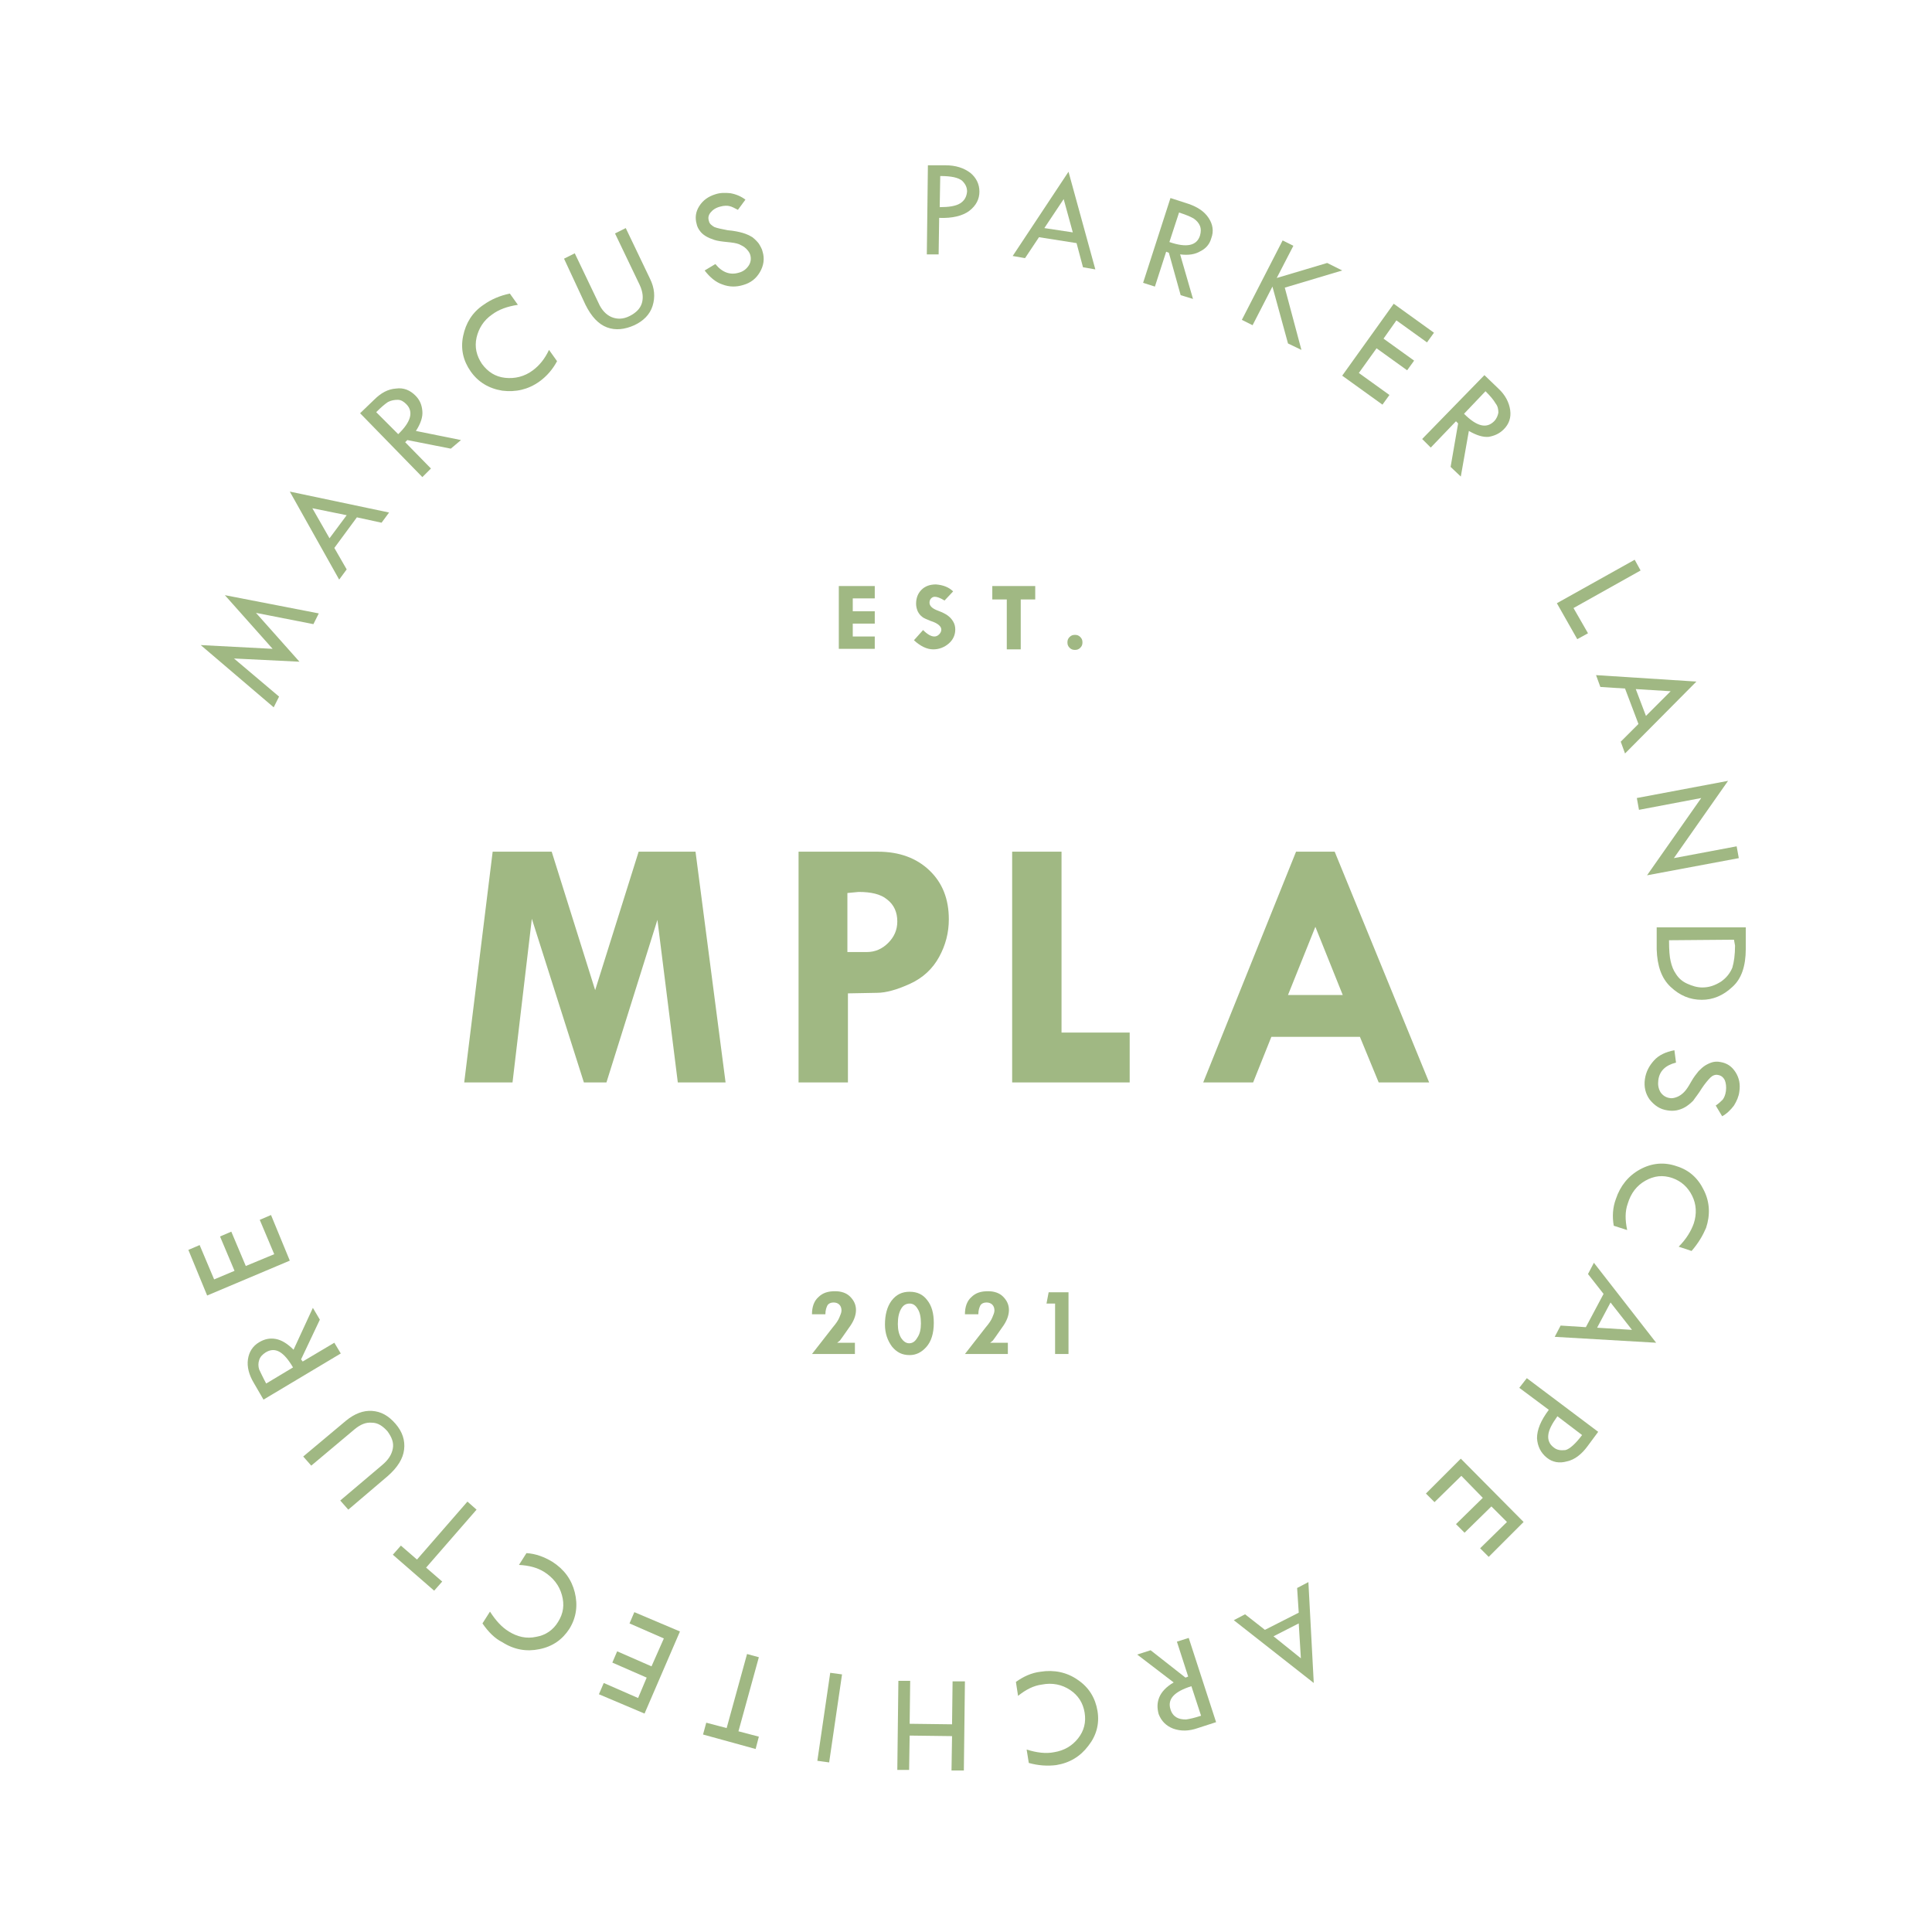 <svg xmlns="http://www.w3.org/2000/svg" xmlns:xlink="http://www.w3.org/1999/xlink" id="Layer_1" x="0px" y="0px" viewBox="0 0 360 360" style="enable-background:new 0 0 360 360;" xml:space="preserve">
<style type="text/css">
	.st0adsf2q3{fill:#A0B883;}
</style>
<g>
	<g>
		<g>
			<path class="st0adsf2q3" d="M91.8,158.7h11l8.1,25.8l8.1-25.8h10.6l5.6,43h-8.9l-3.8-30.3l-9.5,30.3h-4.2l-9.7-30.5l-3.6,30.5h-9     L91.8,158.7z"></path>
			<path class="st0adsf2q3" d="M148.9,158.7h14.7c4,0,7.2,1.2,9.6,3.5c2.4,2.3,3.6,5.3,3.6,9.1c0,2.5-0.6,4.8-1.8,7c-1.2,2.2-3,3.9-5.4,5     c-2.4,1.1-4.5,1.7-6.2,1.7l-5.4,0.1v16.6h-9.2V158.7z M157.9,166.4v11h3.6c1.6,0,2.9-0.6,4-1.7c1.1-1.1,1.7-2.4,1.7-4     c0-1.7-0.6-3.1-1.9-4.1c-1.2-1-3-1.4-5.3-1.4L157.9,166.4z"></path>
			<path class="st0adsf2q3" d="M188.6,158.7h9.2v33.7h12.7v9.3h-21.9V158.7z"></path>
			<path class="st0adsf2q3" d="M241.5,158.7h7.2l17.6,43h-9.4l-3.5-8.5h-16.5l-3.4,8.5h-9.3L241.5,158.7z M245.1,172.7l-5.1,12.7h10.2     L245.1,172.7z"></path>
		</g>
	</g>
	<g>
		<path class="st0adsf2q3" d="M41.9,110.9l17.5,3.4l-1,2l-10.7-2.1l8.1,9.1l-12.2-0.6l8.4,7.1l-1,2l-13.6-11.6l13.4,0.7L41.9,110.9z"></path>
		<path class="st0adsf2q3" d="M54,91.6l18.5,3.9l-1.4,1.9l-4.6-1l-4.2,5.7l2.3,4l-1.4,1.9L54,91.6z M58.2,94.7l3.2,5.6l3.2-4.3L58.2,94.7z"></path>
		<path class="st0adsf2q3" d="M67.1,77l2.6-2.5c1.3-1.3,2.6-2,4.1-2.1c1.4-0.2,2.6,0.3,3.6,1.3c0.8,0.8,1.2,1.7,1.3,2.9    c0.1,1.1-0.3,2.3-1.2,3.7l8.4,1.7L84,83.6L75.9,82l-0.4,0.4l4.8,4.9l-1.6,1.6L67.1,77z M70.1,76.8l4.1,4.1    c2.4-2.3,2.9-4.2,1.5-5.6c-0.5-0.5-1-0.8-1.6-0.8c-0.6,0-1.2,0.1-1.8,0.4C71.7,75.3,71,75.9,70.1,76.8z"></path>
		<path class="st0adsf2q3" d="M95,54.7l1.5,2.1c-2,0.3-3.6,0.9-4.8,1.8c-1.6,1.1-2.5,2.6-2.9,4.3c-0.4,1.8,0,3.4,1,4.9    c1.1,1.5,2.5,2.4,4.3,2.6c1.8,0.2,3.6-0.2,5.2-1.4c1.2-0.9,2.2-2.1,3-3.8l1.5,2.1c-0.8,1.5-1.9,2.8-3.3,3.8    c-2.1,1.5-4.4,2-6.9,1.7c-2.5-0.4-4.5-1.6-5.9-3.6c-1.4-2-1.9-4.2-1.4-6.6c0.5-2.4,1.7-4.4,3.8-5.8C91.5,55.8,93.1,55.1,95,54.7z"></path>
		<path class="st0adsf2q3" d="M105.1,48.2l2-1l4.4,9.2c0.6,1.4,1.5,2.3,2.5,2.7c1,0.4,2.1,0.4,3.3-0.2c1.2-0.6,2-1.4,2.3-2.4    c0.3-1,0.2-2.1-0.4-3.4l-4.6-9.6l2-1l4.5,9.4c0.9,1.8,1,3.5,0.5,5.1c-0.5,1.6-1.7,2.8-3.4,3.6c-1.8,0.8-3.5,1-5.1,0.4    c-1.6-0.6-2.9-2-4-4.2L105.1,48.2z"></path>
		<path class="st0adsf2q3" d="M138.9,37.2l-1.4,1.9c-0.6-0.3-1.1-0.6-1.6-0.7c-0.4-0.1-1-0.1-1.7,0.1c-0.8,0.2-1.4,0.6-1.8,1.1    s-0.5,1-0.3,1.6c0.1,0.5,0.5,0.8,1,1.1c0.5,0.2,1.4,0.4,2.5,0.6c1.2,0.1,2.1,0.3,2.8,0.5c0.7,0.2,1.3,0.5,1.8,0.8    c0.5,0.4,0.9,0.8,1.2,1.2c0.3,0.5,0.6,1,0.7,1.5c0.4,1.3,0.2,2.6-0.5,3.8c-0.7,1.2-1.7,2-3.1,2.4c-1.3,0.4-2.6,0.4-3.9-0.1    c-1.2-0.4-2.3-1.3-3.3-2.6l2-1.2c1.3,1.6,2.8,2.1,4.4,1.6c0.8-0.2,1.4-0.7,1.8-1.3c0.4-0.6,0.5-1.3,0.3-2    c-0.1-0.4-0.4-0.8-0.8-1.2c-0.4-0.4-0.9-0.6-1.3-0.8c-0.5-0.2-1.2-0.3-2.2-0.4s-1.8-0.2-2.4-0.4c-0.6-0.2-1.1-0.4-1.6-0.7    c-0.5-0.3-0.9-0.7-1.1-1c-0.3-0.4-0.5-0.8-0.6-1.3c-0.3-1.1-0.2-2.2,0.5-3.3c0.7-1.1,1.7-1.8,3-2.2c0.9-0.3,1.8-0.3,2.8-0.2    C137.2,36.2,138.1,36.6,138.9,37.2z"></path>
		<path class="st0adsf2q3" d="M172.9,30.8l3.3,0c1.9,0,3.4,0.5,4.6,1.4c1.1,0.9,1.7,2.1,1.7,3.5c0,1.4-0.6,2.6-1.9,3.6    c-1.2,0.9-3.1,1.4-5.6,1.3l-0.1,6.8l-2.2,0L172.9,30.8z M175.2,32.8l-0.1,5.8c1.7,0,3-0.2,3.8-0.7c0.8-0.5,1.2-1.2,1.3-2.2    c0-0.8-0.3-1.4-0.9-2C178.6,33.1,177.3,32.8,175.2,32.8z"></path>
		<path class="st0adsf2q3" d="M199.1,32l5,18.2l-2.3-0.4l-1.2-4.5l-7-1.1l-2.6,3.9l-2.3-0.4L199.1,32z M198.2,37.1l-3.6,5.4l5.3,0.8    L198.2,37.1z"></path>
		<path class="st0adsf2q3" d="M218.1,36.9l3.4,1.1c1.7,0.6,2.9,1.4,3.7,2.6c0.8,1.2,1,2.5,0.5,3.8c-0.3,1.1-1,1.9-2,2.4    c-1,0.6-2.2,0.8-3.8,0.6l2.4,8.3L220,55l-2.2-7.9l-0.5-0.2l-2.1,6.5l-2.2-0.7L218.1,36.9z M219.7,39.6l-1.8,5.5    c3.2,1.1,5.1,0.7,5.7-1.2c0.2-0.7,0.2-1.3,0-1.8c-0.2-0.5-0.6-1-1.2-1.4C221.7,40.3,220.9,40,219.7,39.6z"></path>
		<path class="st0adsf2q3" d="M239,44.8l2,1l-3.1,6l9.4-2.8l2.8,1.4l-10.7,3.2l3.1,11.6L240,64l-2.9-10.6l-3.7,7.2l-2-1L239,44.8z"></path>
		<path class="st0adsf2q3" d="M259.7,56.6l7.5,5.4l-1.3,1.8l-5.7-4.1l-2.4,3.4l5.7,4.1l-1.3,1.8l-5.7-4.1l-3.3,4.6l5.7,4.1l-1.3,1.8    l-7.5-5.4L259.7,56.6z"></path>
		<path class="st0adsf2q3" d="M276.6,69.9l2.6,2.5c1.3,1.2,2,2.6,2.2,4c0.2,1.4-0.2,2.6-1.2,3.6c-0.8,0.8-1.7,1.2-2.8,1.4    c-1.1,0.1-2.3-0.3-3.7-1.1l-1.5,8.5l-1.9-1.8l1.4-8.1l-0.4-0.4l-4.7,4.9l-1.6-1.6L276.6,69.9z M276.8,72.9l-4,4.2    c2.4,2.4,4.2,2.8,5.6,1.4c0.5-0.5,0.7-1.1,0.8-1.6c0-0.6-0.1-1.2-0.5-1.7C278.3,74.5,277.7,73.8,276.8,72.9z"></path>
		<path class="st0adsf2q3" d="M304.6,104.3l1.1,2l-12.5,7l2.7,4.7l-2,1.1l-3.8-6.7L304.6,104.3z"></path>
		<path class="st0adsf2q3" d="M316.1,127l-13.3,13.4l-0.8-2.2l3.3-3.3l-2.5-6.6l-4.6-0.3l-0.8-2.2L316.1,127z M311.3,128.8l-6.5-0.4l1.9,5    L311.3,128.8z"></path>
		<path class="st0adsf2q3" d="M322,145.5l-10.1,14.4l11.7-2.2l0.4,2.2l-17.1,3.2l10.1-14.4l-11.6,2.2l-0.4-2.2L322,145.5z"></path>
		<path class="st0adsf2q3" d="M325.3,172.8l0,4c0,3.2-0.8,5.6-2.5,7.1c-1.7,1.6-3.6,2.4-5.7,2.4c-2.2,0-4.1-0.8-5.8-2.4    c-1.7-1.6-2.5-3.9-2.6-7l0-4.1L325.3,172.8z M323.1,175.1l-12.1,0.1v0.1c0,1.7,0.1,3,0.3,3.8c0.2,0.9,0.5,1.7,1,2.4    c0.5,0.8,1.2,1.4,2.1,1.8c0.9,0.4,1.8,0.7,2.8,0.7c1.3,0,2.4-0.4,3.5-1.1c1-0.7,1.7-1.6,2.1-2.6c0.3-1,0.5-2.4,0.5-4.1    L323.1,175.1z"></path>
		<path class="st0adsf2q3" d="M320.9,208l-1.2-2c0.6-0.4,1-0.8,1.3-1.1c0.3-0.4,0.5-0.9,0.6-1.6c0.1-0.8,0-1.5-0.2-2    c-0.3-0.6-0.7-0.9-1.3-1c-0.5-0.1-1,0.1-1.4,0.5c-0.4,0.4-1,1.1-1.6,2c-0.6,1-1.2,1.7-1.6,2.3c-0.5,0.5-1,0.9-1.5,1.2    c-0.5,0.3-1.1,0.5-1.6,0.6c-0.6,0.1-1.1,0.1-1.7,0c-1.4-0.2-2.4-0.9-3.3-2c-0.8-1.1-1.1-2.4-0.9-3.8c0.2-1.4,0.8-2.5,1.7-3.5    s2.2-1.6,3.8-1.9l0.3,2.3c-2,0.5-3.1,1.6-3.3,3.3c-0.1,0.8,0,1.5,0.4,2.2c0.4,0.6,1,1,1.7,1.1c0.4,0.1,0.9,0,1.4-0.2    c0.5-0.2,0.9-0.5,1.3-0.9c0.4-0.4,0.8-1,1.3-1.9c0.5-0.9,1-1.5,1.4-2c0.4-0.4,0.8-0.8,1.3-1.1c0.5-0.3,1-0.5,1.4-0.6    c0.5-0.1,0.9-0.1,1.4,0c1.2,0.2,2.1,0.8,2.8,1.9c0.7,1.1,0.9,2.3,0.7,3.6c-0.1,0.9-0.5,1.8-1,2.6    C322.5,206.8,321.8,207.5,320.9,208z"></path>
		<path class="st0adsf2q3" d="M315.2,233.1l-2.4-0.8c1.4-1.4,2.3-2.9,2.8-4.3c0.6-1.8,0.5-3.6-0.3-5.2c-0.8-1.6-2-2.7-3.7-3.3    c-1.8-0.6-3.4-0.4-5,0.5c-1.6,0.9-2.7,2.3-3.3,4.3c-0.5,1.4-0.5,3-0.1,4.9l-2.5-0.8c-0.3-1.7-0.2-3.4,0.4-5    c0.8-2.4,2.3-4.3,4.5-5.5c2.2-1.2,4.5-1.4,6.8-0.6c2.3,0.7,4,2.2,5.1,4.5c1.1,2.2,1.2,4.6,0.4,7    C317.3,230.2,316.5,231.6,315.2,233.1z"></path>
		<path class="st0adsf2q3" d="M308.6,250.2l-18.9-1.1l1.1-2.1l4.7,0.3l3.3-6.2l-2.9-3.7l1.1-2.1L308.6,250.2z M304.1,247.8l-4-5.1l-2.5,4.7    L304.1,247.8z"></path>
		<path class="st0adsf2q3" d="M297.8,266.8l-2,2.7c-1.1,1.5-2.4,2.5-3.8,2.8c-1.4,0.4-2.7,0.2-3.8-0.7c-1.1-0.9-1.7-2.1-1.8-3.6    c0-1.6,0.7-3.3,2.2-5.3l-5.5-4.1l1.4-1.8L297.8,266.8z M294.8,267.4l-4.6-3.5c-1,1.4-1.6,2.5-1.7,3.5c-0.1,0.9,0.2,1.7,1,2.3    c0.6,0.5,1.3,0.6,2.2,0.5C292.5,270,293.6,269,294.8,267.4z"></path>
		<path class="st0adsf2q3" d="M283.9,283.6l-6.5,6.5l-1.6-1.6l5-4.9l-2.9-2.9l-5,4.9l-1.6-1.6l5-4.9l-4-4.1l-5,4.9l-1.6-1.6l6.5-6.5    L283.9,283.6z"></path>
		<path class="st0adsf2q3" d="M244.8,313.6l-14.9-11.7l2.1-1.1l3.7,2.9l6.3-3.2l-0.3-4.6l2.1-1.1L244.8,313.6z M242.4,309l-0.4-6.5    l-4.7,2.4L242.4,309z"></path>
		<path class="st0adsf2q3" d="M226.6,320.9l-3.4,1.1c-1.7,0.6-3.2,0.6-4.6,0.1c-1.3-0.5-2.2-1.4-2.7-2.7c-0.3-1.1-0.3-2.1,0.1-3.1    c0.4-1,1.3-2,2.7-2.8l-6.8-5.2l2.5-0.8l6.5,5.1l0.5-0.2l-2.1-6.5l2.2-0.7L226.6,320.9z M223.8,319.7l-1.8-5.5    c-3.2,1-4.5,2.4-3.9,4.3c0.2,0.7,0.6,1.2,1.1,1.5c0.5,0.3,1.1,0.4,1.8,0.4C221.7,320.3,222.6,320.1,223.8,319.7z"></path>
		<path class="st0adsf2q3" d="M191.7,328.5l-0.4-2.5c1.9,0.6,3.6,0.8,5.1,0.5c1.9-0.3,3.4-1.2,4.5-2.6s1.5-3,1.2-4.8    c-0.3-1.8-1.2-3.2-2.7-4.2c-1.5-1-3.3-1.4-5.3-1c-1.5,0.2-2.9,0.9-4.4,2.1l-0.4-2.6c1.4-1,2.9-1.7,4.6-1.9    c2.5-0.4,4.9,0.1,6.9,1.5c2.1,1.4,3.3,3.4,3.7,5.8c0.4,2.4-0.2,4.6-1.7,6.5c-1.5,2-3.5,3.2-6,3.6    C195.2,329.1,193.5,329,191.7,328.5z"></path>
		<path class="st0adsf2q3" d="M179.6,329.9l-2.3,0l0.1-6.4l-7.9-0.1l-0.1,6.4l-2.2,0l0.2-16.6l2.2,0l-0.1,8l7.9,0.1l0.1-8l2.3,0    L179.6,329.9z"></path>
		<path class="st0adsf2q3" d="M154.5,328.4l-2.2-0.3l2.4-16.4l2.2,0.3L154.5,328.4z"></path>
		<path class="st0adsf2q3" d="M140.8,325.9l-9.8-2.7l0.6-2.2l3.8,1l3.8-13.8l2.2,0.6l-3.8,13.8l3.8,1L140.8,325.9z"></path>
		<path class="st0adsf2q3" d="M120.1,319.3l-8.5-3.6l0.9-2.1l6.4,2.8l1.6-3.8l-6.4-2.8l0.9-2.1l6.4,2.8l2.3-5.2l-6.4-2.8l0.9-2.1l8.5,3.6    L120.1,319.3z"></path>
		<path class="st0adsf2q3" d="M89.9,302.5l1.4-2.2c1.1,1.7,2.2,2.9,3.5,3.7c1.6,1,3.3,1.4,5.1,1c1.8-0.3,3.2-1.3,4.1-2.8    c1-1.6,1.2-3.2,0.7-5c-0.5-1.8-1.6-3.2-3.3-4.3c-1.3-0.8-2.8-1.2-4.7-1.3l1.4-2.2c1.7,0.1,3.3,0.7,4.8,1.6    c2.2,1.4,3.6,3.3,4.2,5.7c0.6,2.4,0.3,4.7-1,6.8c-1.3,2-3.1,3.3-5.6,3.8c-2.4,0.5-4.7,0.1-6.9-1.3C92.2,305.3,91,304.1,89.9,302.5    z"></path>
		<path class="st0adsf2q3" d="M80.9,296.4l-7.7-6.7l1.5-1.7l3,2.6l9.4-10.8l1.7,1.5l-9.4,10.8l3,2.6L80.9,296.4z"></path>
		<path class="st0adsf2q3" d="M64.9,281.3l-1.5-1.7l7.8-6.6c1.2-1,1.8-2,2-3.1c0.2-1.1-0.2-2.1-1-3.2c-0.9-1-1.8-1.6-2.9-1.6    c-1.1-0.1-2.1,0.3-3.2,1.2l-8.1,6.8l-1.5-1.7l8-6.7c1.6-1.3,3.2-1.9,4.8-1.8c1.7,0.1,3.1,0.9,4.4,2.4c1.3,1.5,1.8,3.1,1.6,4.8    c-0.2,1.7-1.2,3.3-3,4.9L64.9,281.3z"></path>
		<path class="st0adsf2q3" d="M49.1,260.8l-1.8-3.1c-0.9-1.5-1.3-3-1.1-4.4s0.9-2.5,2.1-3.2c1-0.6,2-0.8,3.1-0.6c1.1,0.2,2.2,0.9,3.3,2    l3.6-7.8l1.3,2.2l-3.5,7.4l0.3,0.4l5.9-3.5l1.2,2L49.1,260.8z M49.6,257.8l5-3c-1.7-2.9-3.3-3.9-5.1-2.8c-0.6,0.4-1,0.8-1.2,1.4    c-0.2,0.6-0.2,1.2,0,1.8C48.6,255.8,49,256.7,49.6,257.8z"></path>
		<path class="st0adsf2q3" d="M38.6,241.4l-3.5-8.5l2.1-0.9l2.7,6.4l3.8-1.6l-2.7-6.4l2.1-0.9l2.7,6.4l5.3-2.2l-2.7-6.4l2.1-0.9l3.5,8.5    L38.6,241.4z"></path>
	</g>
	<g>
		<path class="st0adsf2q3" d="M156.3,109.2h6.7v2.3h-4.1v2.4h4.1v2.3h-4.1v2.4h4.1v2.3h-6.7V109.2z"></path>
		<path class="st0adsf2q3" d="M177.6,110.2l-1.6,1.7c-0.8-0.5-1.4-0.7-1.8-0.7c-0.3,0-0.5,0.1-0.7,0.3c-0.2,0.2-0.3,0.5-0.3,0.8    c0,0.6,0.5,1.1,1.6,1.5c0.8,0.3,1.4,0.6,1.8,0.9c0.4,0.3,0.7,0.6,1,1.1c0.3,0.5,0.4,1,0.4,1.5c0,1-0.4,1.9-1.2,2.6    c-0.8,0.7-1.8,1.1-2.9,1.1c-1.2,0-2.4-0.6-3.6-1.7l1.7-1.9c0.8,0.8,1.5,1.2,2.1,1.2c0.3,0,0.6-0.1,0.9-0.4    c0.3-0.3,0.4-0.6,0.4-0.9c0-0.6-0.7-1.2-2-1.6c-0.7-0.3-1.3-0.5-1.6-0.8c-0.3-0.2-0.6-0.6-0.8-1c-0.2-0.5-0.3-0.9-0.3-1.4    c0-1,0.3-1.9,1-2.6c0.7-0.7,1.6-1,2.7-1C175.7,109,176.8,109.4,177.6,110.2z"></path>
		<path class="st0adsf2q3" d="M184.9,109.2h8v2.5h-2.7v9.3h-2.6v-9.3h-2.7V109.2z"></path>
		<path class="st0adsf2q3" d="M198.9,119.7c0-0.4,0.1-0.7,0.4-1c0.3-0.3,0.6-0.4,1-0.4c0.4,0,0.7,0.1,1,0.4c0.3,0.3,0.4,0.6,0.4,1    c0,0.4-0.1,0.7-0.4,1c-0.3,0.3-0.6,0.4-1,0.4c-0.4,0-0.7-0.1-1-0.4C199,120.4,198.9,120.1,198.9,119.7z"></path>
	</g>
	<g>
		<path class="st0adsf2q3" d="M156,250.2h3.3v2.1h-8l3.9-5c0.6-0.7,1-1.3,1.2-1.8c0.2-0.5,0.4-0.9,0.4-1.3c0-0.4-0.1-0.8-0.4-1.1    c-0.3-0.3-0.7-0.4-1.1-0.4c-0.5,0-0.9,0.2-1.1,0.5c-0.2,0.4-0.4,0.9-0.4,1.7h-2.5c0-1.4,0.4-2.5,1.2-3.2c0.8-0.8,1.8-1.1,3.1-1.1    c1.1,0,2.1,0.3,2.8,1s1.1,1.5,1.1,2.5c0,1-0.4,2.1-1.3,3.3l-0.7,1c-0.3,0.4-0.6,0.9-1,1.4L156,250.2z"></path>
		<path class="st0adsf2q3" d="M169.5,240.7c1.4,0,2.5,0.5,3.3,1.6c0.8,1,1.2,2.4,1.2,4.2c0,2-0.5,3.5-1.4,4.5c-0.9,1-1.9,1.5-3.1,1.5    c-1.4,0-2.4-0.5-3.3-1.6c-0.8-1.1-1.3-2.4-1.3-4.1c0-1.8,0.4-3.3,1.2-4.4C167,241.2,168.1,240.7,169.5,240.7L169.5,240.7z     M171.6,246.6c0-1.2-0.2-2.1-0.6-2.7c-0.4-0.7-0.9-1-1.5-1c-0.7,0-1.2,0.3-1.6,1c-0.4,0.7-0.6,1.6-0.6,2.8c0,1.1,0.2,1.9,0.6,2.6    c0.4,0.6,0.9,1,1.5,1c0.6,0,1.1-0.3,1.5-1C171.4,248.6,171.6,247.7,171.6,246.6z"></path>
		<path class="st0adsf2q3" d="M184.5,250.2h3.3v2.1h-8l3.9-5c0.6-0.7,1-1.3,1.2-1.8c0.2-0.5,0.4-0.9,0.4-1.3c0-0.4-0.1-0.8-0.4-1.1    c-0.3-0.3-0.7-0.4-1.1-0.4c-0.5,0-0.9,0.2-1.1,0.5c-0.2,0.4-0.4,0.9-0.4,1.7h-2.5c0-1.4,0.4-2.5,1.2-3.2c0.8-0.8,1.8-1.1,3.1-1.1    c1.1,0,2.1,0.3,2.8,1s1.1,1.5,1.1,2.5c0,1-0.4,2.1-1.3,3.3l-0.7,1c-0.3,0.4-0.6,0.9-1,1.4L184.5,250.2z"></path>
		<path class="st0adsf2q3" d="M195.4,240.8h3.7v11.5h-2.5v-9.4H195L195.4,240.8z"></path>
	</g>
</g>
</svg>